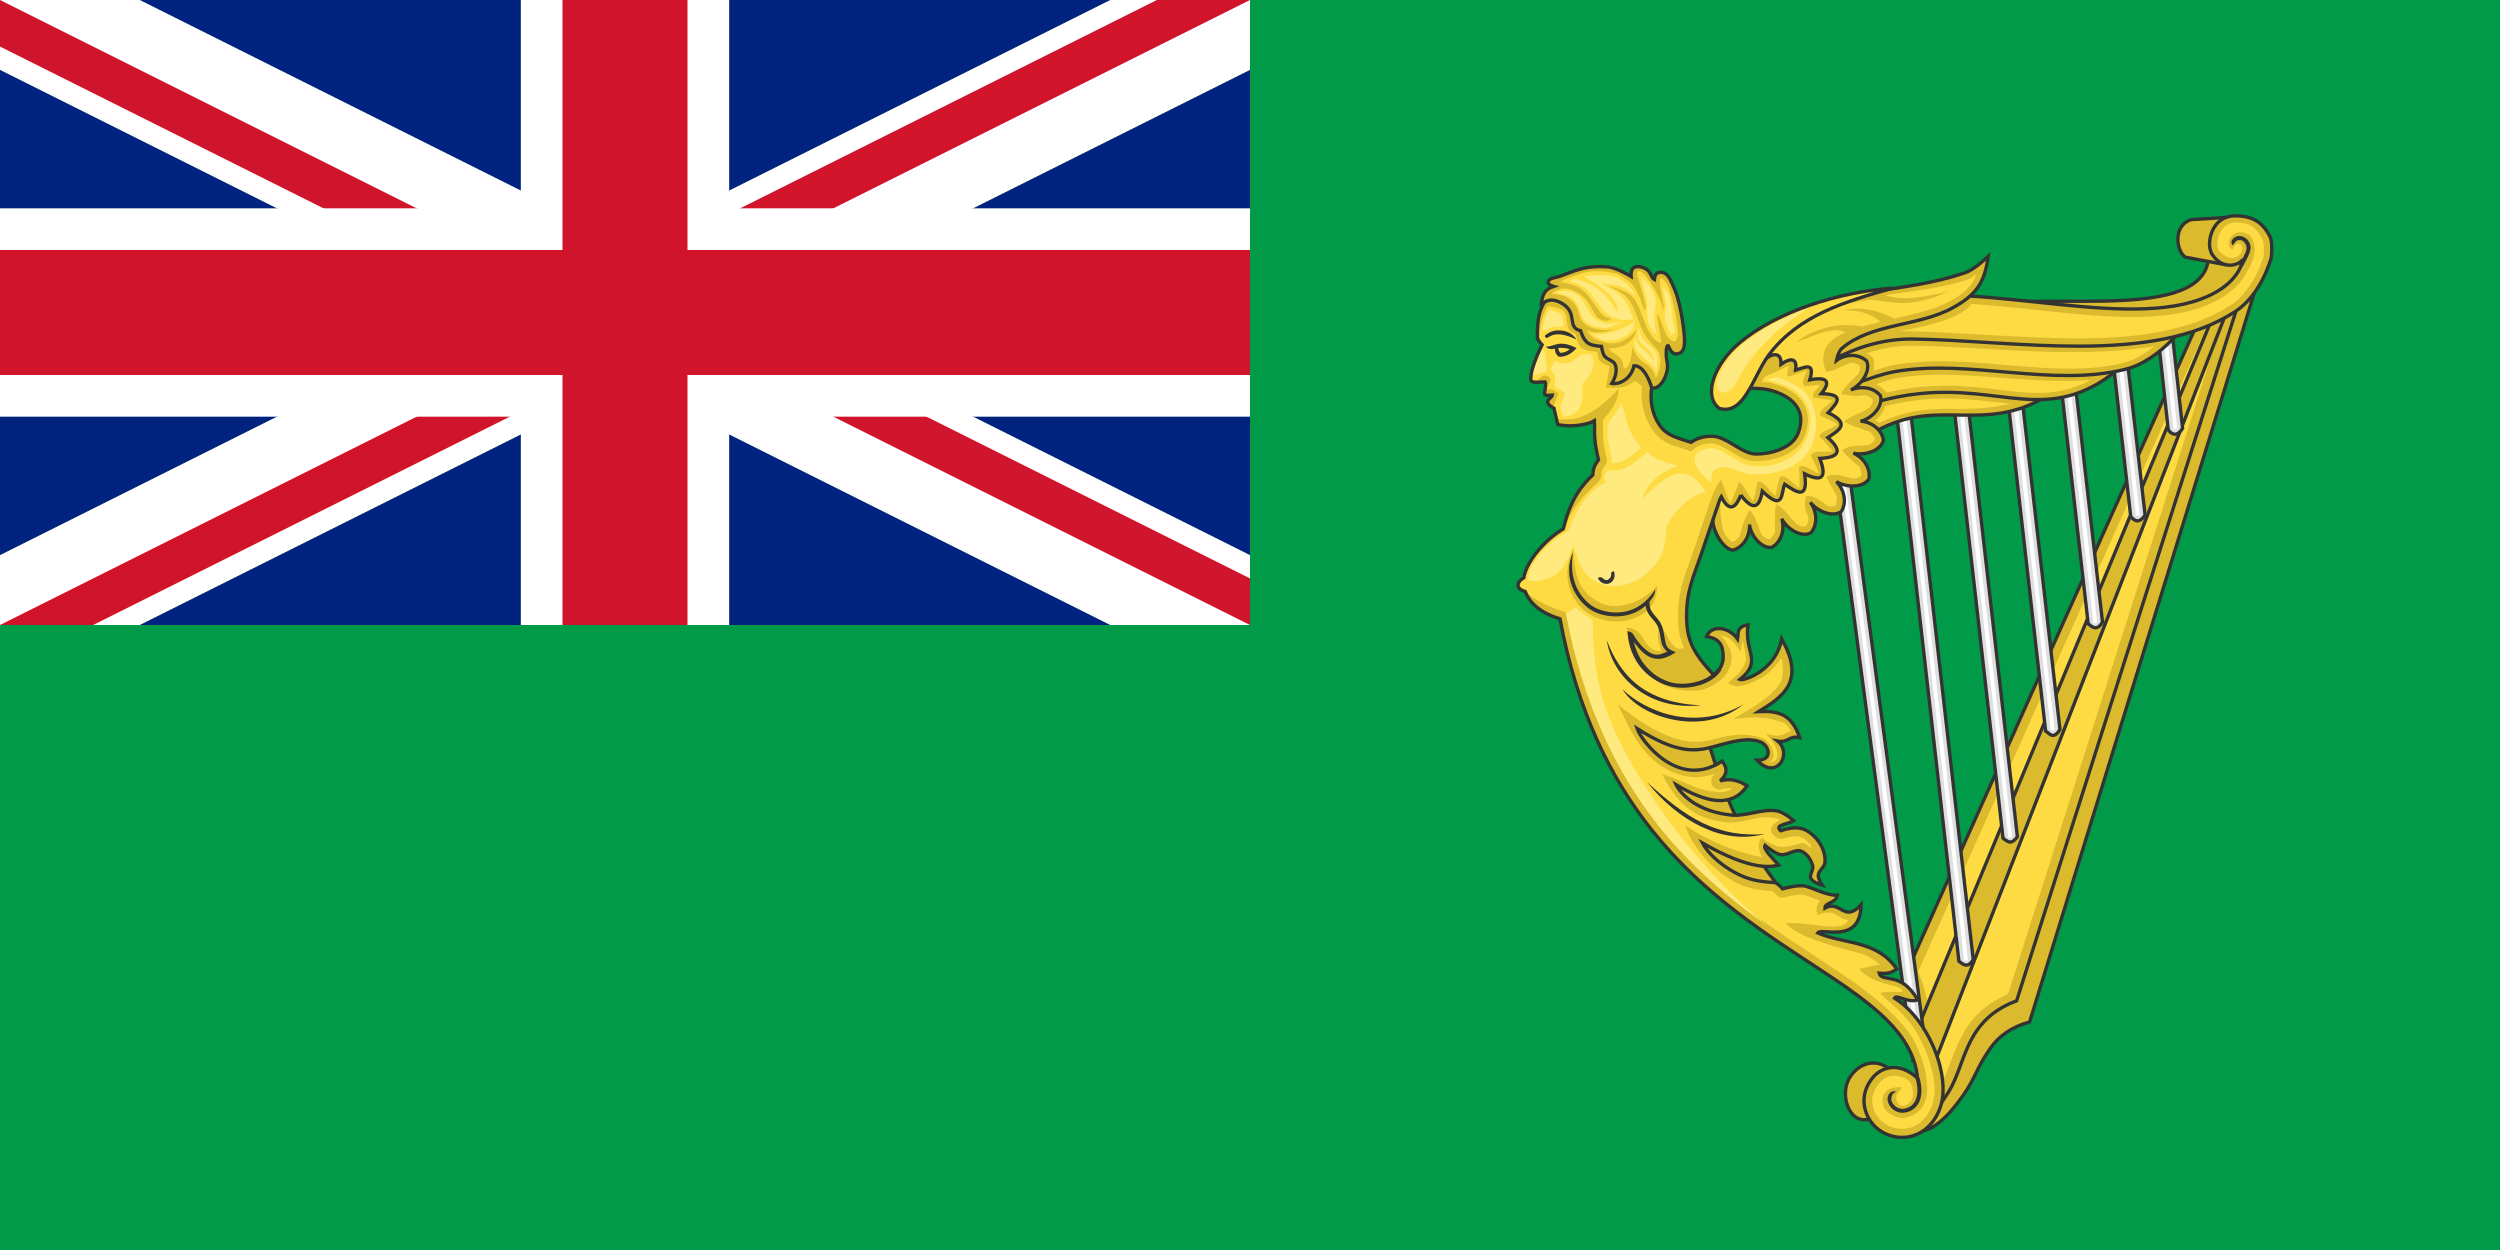 <?xml version="1.0" encoding="UTF-8" standalone="no"?>
<svg
   xmlns:dc="http://purl.org/dc/elements/1.1/"
   xmlns:cc="http://creativecommons.org/ns#"
   xmlns:rdf="http://www.w3.org/1999/02/22-rdf-syntax-ns#"
   xmlns:svg="http://www.w3.org/2000/svg"
   xmlns="http://www.w3.org/2000/svg"
   xmlns:sodipodi="http://sodipodi.sourceforge.net/DTD/sodipodi-0.dtd"
   xmlns:inkscape="http://www.inkscape.org/namespaces/inkscape"
   version="1.0"
   width="600"
   height="300"
   id="svg3532"
   inkscape:version="0.91 r13725"
   sodipodi:docname="Green_Ensign.svg">
  <defs
     id="defs3739">
    <inkscape:perspective
       sodipodi:type="inkscape:persp3d"
       inkscape:vp_x="0 : 0.5 : 1"
       inkscape:vp_y="0 : 1000 : 0"
       inkscape:vp_z="1 : 0.5 : 1"
       inkscape:persp3d-origin="0.5 : 0.33333333 : 1"
       id="perspective26316" />
    <inkscape:perspective
       sodipodi:type="inkscape:persp3d"
       inkscape:vp_x="0 : 0.5 : 1"
       inkscape:vp_y="0 : 1000 : 0"
       inkscape:vp_z="1 : 0.5 : 1"
       inkscape:persp3d-origin="0.5 : 0.33333333 : 1"
       id="perspective12155" />
    <inkscape:perspective
       sodipodi:type="inkscape:persp3d"
       inkscape:vp_x="0 : 0.5 : 1"
       inkscape:vp_y="0 : 1000 : 0"
       inkscape:vp_z="1 : 0.5 : 1"
       inkscape:persp3d-origin="0.5 : 0.33333333 : 1"
       id="perspective12013" />
    <inkscape:perspective
       sodipodi:type="inkscape:persp3d"
       inkscape:vp_x="0 : 0.5 : 1"
       inkscape:vp_y="0 : 1000 : 0"
       inkscape:vp_z="1 : 0.5 : 1"
       inkscape:persp3d-origin="0.5 : 0.33333333 : 1"
       id="perspective16469" />
    <inkscape:perspective
       sodipodi:type="inkscape:persp3d"
       inkscape:vp_x="0 : 0.5 : 1"
       inkscape:vp_y="0 : 1000 : 0"
       inkscape:vp_z="1 : 0.5 : 1"
       inkscape:persp3d-origin="0.5 : 0.33333333 : 1"
       id="perspective13619" />
    <inkscape:perspective
       sodipodi:type="inkscape:persp3d"
       inkscape:vp_x="0 : 0.5 : 1"
       inkscape:vp_y="0 : 1000 : 0"
       inkscape:vp_z="1 : 0.5 : 1"
       inkscape:persp3d-origin="0.5 : 0.33333333 : 1"
       id="perspective36370" />
    <inkscape:perspective
       sodipodi:type="inkscape:persp3d"
       inkscape:vp_x="0 : 0.5 : 1"
       inkscape:vp_y="0 : 1000 : 0"
       inkscape:vp_z="1 : 0.5 : 1"
       inkscape:persp3d-origin="0.5 : 0.33333333 : 1"
       id="perspective36021" />
    <inkscape:perspective
       sodipodi:type="inkscape:persp3d"
       inkscape:vp_x="0 : 0.5 : 1"
       inkscape:vp_y="0 : 1000 : 0"
       inkscape:vp_z="1 : 0.5 : 1"
       inkscape:persp3d-origin="0.5 : 0.33333333 : 1"
       id="perspective27569" />
    <inkscape:perspective
       sodipodi:type="inkscape:persp3d"
       inkscape:vp_x="0 : 0.5 : 1"
       inkscape:vp_y="0 : 1000 : 0"
       inkscape:vp_z="1 : 0.5 : 1"
       inkscape:persp3d-origin="0.5 : 0.33333333 : 1"
       id="perspective14334" />
    <inkscape:perspective
       sodipodi:type="inkscape:persp3d"
       inkscape:vp_x="0 : 0.5 : 1"
       inkscape:vp_y="0 : 1000 : 0"
       inkscape:vp_z="1 : 0.5 : 1"
       inkscape:persp3d-origin="0.5 : 0.33333333 : 1"
       id="perspective13995-6" />
    <inkscape:perspective
       sodipodi:type="inkscape:persp3d"
       inkscape:vp_x="0 : 0.5 : 1"
       inkscape:vp_y="0 : 1000 : 0"
       inkscape:vp_z="1 : 0.5 : 1"
       inkscape:persp3d-origin="0.5 : 0.33333333 : 1"
       id="perspective13995-5" />
    <inkscape:perspective
       sodipodi:type="inkscape:persp3d"
       inkscape:vp_x="0 : 0.5 : 1"
       inkscape:vp_y="0 : 1000 : 0"
       inkscape:vp_z="1 : 0.5 : 1"
       inkscape:persp3d-origin="0.5 : 0.33333333 : 1"
       id="perspective13995-2" />
    <inkscape:perspective
       sodipodi:type="inkscape:persp3d"
       inkscape:vp_x="0 : 0.5 : 1"
       inkscape:vp_y="0 : 1000 : 0"
       inkscape:vp_z="1 : 0.5 : 1"
       inkscape:persp3d-origin="0.5 : 0.33333333 : 1"
       id="perspective13995-1" />
    <inkscape:perspective
       sodipodi:type="inkscape:persp3d"
       inkscape:vp_x="0 : 0.5 : 1"
       inkscape:vp_y="0 : 1000 : 0"
       inkscape:vp_z="1 : 0.5 : 1"
       inkscape:persp3d-origin="0.5 : 0.33333333 : 1"
       id="perspective13995" />
    <inkscape:perspective
       sodipodi:type="inkscape:persp3d"
       inkscape:vp_x="0 : 0.5 : 1"
       inkscape:vp_y="0 : 1000 : 0"
       inkscape:vp_z="1 : 0.5 : 1"
       inkscape:persp3d-origin="0.5 : 0.33333333 : 1"
       id="perspective13973" />
    <inkscape:perspective
       sodipodi:type="inkscape:persp3d"
       inkscape:vp_x="0 : 0.5 : 1"
       inkscape:vp_y="0 : 1000 : 0"
       inkscape:vp_z="1 : 0.5 : 1"
       inkscape:persp3d-origin="0.5 : 0.33333333 : 1"
       id="perspective13951" />
    <inkscape:perspective
       sodipodi:type="inkscape:persp3d"
       inkscape:vp_x="0 : 0.5 : 1"
       inkscape:vp_y="0 : 1000 : 0"
       inkscape:vp_z="1 : 0.5 : 1"
       inkscape:persp3d-origin="0.5 : 0.33333333 : 1"
       id="perspective13893" />
    <inkscape:perspective
       sodipodi:type="inkscape:persp3d"
       inkscape:vp_x="0 : 0.5 : 1"
       inkscape:vp_y="0 : 1000 : 0"
       inkscape:vp_z="1 : 0.5 : 1"
       inkscape:persp3d-origin="0.5 : 0.33333333 : 1"
       id="perspective13835" />
    <inkscape:perspective
       sodipodi:type="inkscape:persp3d"
       inkscape:vp_x="0 : 0.5 : 1"
       inkscape:vp_y="0 : 1000 : 0"
       inkscape:vp_z="1 : 0.5 : 1"
       inkscape:persp3d-origin="0.5 : 0.33333333 : 1"
       id="perspective13777" />
    <inkscape:perspective
       sodipodi:type="inkscape:persp3d"
       inkscape:vp_x="0 : 0.5 : 1"
       inkscape:vp_y="0 : 1000 : 0"
       inkscape:vp_z="1 : 0.5 : 1"
       inkscape:persp3d-origin="0.5 : 0.33333333 : 1"
       id="perspective13686-0" />
    <inkscape:perspective
       sodipodi:type="inkscape:persp3d"
       inkscape:vp_x="0 : 0.5 : 1"
       inkscape:vp_y="0 : 1000 : 0"
       inkscape:vp_z="1 : 0.5 : 1"
       inkscape:persp3d-origin="0.5 : 0.33333333 : 1"
       id="perspective13686" />
    <inkscape:perspective
       sodipodi:type="inkscape:persp3d"
       inkscape:vp_x="0 : 0.5 : 1"
       inkscape:vp_y="0 : 1000 : 0"
       inkscape:vp_z="1 : 0.5 : 1"
       inkscape:persp3d-origin="0.5 : 0.33333333 : 1"
       id="perspective10261" />
    <inkscape:perspective
       sodipodi:type="inkscape:persp3d"
       inkscape:vp_x="0 : 0.5 : 1"
       inkscape:vp_y="0 : 1000 : 0"
       inkscape:vp_z="1 : 0.5 : 1"
       inkscape:persp3d-origin="0.5 : 0.33333333 : 1"
       id="perspective9944" />
    <inkscape:perspective
       sodipodi:type="inkscape:persp3d"
       inkscape:vp_x="0 : 0.5 : 1"
       inkscape:vp_y="0 : 1000 : 0"
       inkscape:vp_z="1 : 0.5 : 1"
       inkscape:persp3d-origin="0.5 : 0.33333333 : 1"
       id="perspective9417" />
    <inkscape:perspective
       sodipodi:type="inkscape:persp3d"
       inkscape:vp_x="0 : 0.5 : 1"
       inkscape:vp_y="0 : 1000 : 0"
       inkscape:vp_z="1 : 0.5 : 1"
       inkscape:persp3d-origin="0.5 : 0.33333333 : 1"
       id="perspective7939" />
    <inkscape:perspective
       sodipodi:type="inkscape:persp3d"
       inkscape:vp_x="0 : 0.5 : 1"
       inkscape:vp_y="0 : 1000 : 0"
       inkscape:vp_z="1 : 0.5 : 1"
       inkscape:persp3d-origin="0.5 : 0.33333333 : 1"
       id="perspective7827" />
    <inkscape:perspective
       sodipodi:type="inkscape:persp3d"
       inkscape:vp_x="0 : 0.5 : 1"
       inkscape:vp_y="0 : 1000 : 0"
       inkscape:vp_z="1 : 0.5 : 1"
       inkscape:persp3d-origin="0.5 : 0.33333333 : 1"
       id="perspective7786" />
    <inkscape:perspective
       sodipodi:type="inkscape:persp3d"
       inkscape:vp_x="0 : 0.5 : 1"
       inkscape:vp_y="0 : 1000 : 0"
       inkscape:vp_z="1 : 0.5 : 1"
       inkscape:persp3d-origin="0.5 : 0.33333333 : 1"
       id="perspective7755" />
    <inkscape:perspective
       sodipodi:type="inkscape:persp3d"
       inkscape:vp_x="0 : 0.5 : 1"
       inkscape:vp_y="0 : 1000 : 0"
       inkscape:vp_z="1 : 0.5 : 1"
       inkscape:persp3d-origin="0.5 : 0.33333333 : 1"
       id="perspective7726" />
    <inkscape:perspective
       sodipodi:type="inkscape:persp3d"
       inkscape:vp_x="0 : 0.5 : 1"
       inkscape:vp_y="0 : 1000 : 0"
       inkscape:vp_z="1 : 0.5 : 1"
       inkscape:persp3d-origin="0.5 : 0.33333333 : 1"
       id="perspective7702" />
    <inkscape:perspective
       sodipodi:type="inkscape:persp3d"
       inkscape:vp_x="0 : 0.5 : 1"
       inkscape:vp_y="0 : 1000 : 0"
       inkscape:vp_z="1 : 0.5 : 1"
       inkscape:persp3d-origin="0.5 : 0.33333333 : 1"
       id="perspective7669" />
    <inkscape:perspective
       sodipodi:type="inkscape:persp3d"
       inkscape:vp_x="0 : 0.5 : 1"
       inkscape:vp_y="0 : 1000 : 0"
       inkscape:vp_z="1 : 0.5 : 1"
       inkscape:persp3d-origin="0.5 : 0.33333333 : 1"
       id="perspective7645" />
    <inkscape:perspective
       sodipodi:type="inkscape:persp3d"
       inkscape:vp_x="0 : 0.5 : 1"
       inkscape:vp_y="0 : 1000 : 0"
       inkscape:vp_z="1 : 0.5 : 1"
       inkscape:persp3d-origin="0.5 : 0.33333333 : 1"
       id="perspective7611" />
    <inkscape:perspective
       sodipodi:type="inkscape:persp3d"
       inkscape:vp_x="0 : 0.5 : 1"
       inkscape:vp_y="0 : 1000 : 0"
       inkscape:vp_z="1 : 0.5 : 1"
       inkscape:persp3d-origin="0.5 : 0.33333333 : 1"
       id="perspective7589" />
    <inkscape:perspective
       sodipodi:type="inkscape:persp3d"
       inkscape:vp_x="0 : 0.5 : 1"
       inkscape:vp_y="0 : 1000 : 0"
       inkscape:vp_z="1 : 0.5 : 1"
       inkscape:persp3d-origin="0.5 : 0.33333333 : 1"
       id="perspective7550" />
    <inkscape:perspective
       sodipodi:type="inkscape:persp3d"
       inkscape:vp_x="0 : 0.5 : 1"
       inkscape:vp_y="0 : 1000 : 0"
       inkscape:vp_z="1 : 0.5 : 1"
       inkscape:persp3d-origin="0.5 : 0.33333333 : 1"
       id="perspective6739" />
    <inkscape:perspective
       sodipodi:type="inkscape:persp3d"
       inkscape:vp_x="0 : 0.5 : 1"
       inkscape:vp_y="0 : 1000 : 0"
       inkscape:vp_z="1 : 0.5 : 1"
       inkscape:persp3d-origin="0.5 : 0.33333333 : 1"
       id="perspective6698" />
    <inkscape:perspective
       sodipodi:type="inkscape:persp3d"
       inkscape:vp_x="0 : 0.5 : 1"
       inkscape:vp_y="0 : 1000 : 0"
       inkscape:vp_z="1 : 0.5 : 1"
       inkscape:persp3d-origin="0.5 : 0.33333333 : 1"
       id="perspective6645" />
    <inkscape:perspective
       sodipodi:type="inkscape:persp3d"
       inkscape:vp_x="0 : 0.5 : 1"
       inkscape:vp_y="0 : 1000 : 0"
       inkscape:vp_z="1 : 0.5 : 1"
       inkscape:persp3d-origin="0.5 : 0.33333333 : 1"
       id="perspective6584" />
    <inkscape:perspective
       sodipodi:type="inkscape:persp3d"
       inkscape:vp_x="0 : 0.5 : 1"
       inkscape:vp_y="0 : 1000 : 0"
       inkscape:vp_z="1 : 0.5 : 1"
       inkscape:persp3d-origin="0.5 : 0.33333333 : 1"
       id="perspective6561" />
    <inkscape:perspective
       sodipodi:type="inkscape:persp3d"
       inkscape:vp_x="0 : 0.5 : 1"
       inkscape:vp_y="0 : 1000 : 0"
       inkscape:vp_z="1 : 0.5 : 1"
       inkscape:persp3d-origin="0.5 : 0.33333333 : 1"
       id="perspective7386" />
    <inkscape:perspective
       sodipodi:type="inkscape:persp3d"
       inkscape:vp_x="0 : 0.5 : 1"
       inkscape:vp_y="0 : 1000 : 0"
       inkscape:vp_z="1 : 0.5 : 1"
       inkscape:persp3d-origin="0.5 : 0.33333333 : 1"
       id="perspective7360" />
    <inkscape:perspective
       sodipodi:type="inkscape:persp3d"
       inkscape:vp_x="0 : 0.5 : 1"
       inkscape:vp_y="0 : 1000 : 0"
       inkscape:vp_z="1 : 0.5 : 1"
       inkscape:persp3d-origin="0.5 : 0.33333333 : 1"
       id="perspective6553" />
    <inkscape:perspective
       sodipodi:type="inkscape:persp3d"
       inkscape:vp_x="0 : 0.5 : 1"
       inkscape:vp_y="0 : 1000 : 0"
       inkscape:vp_z="1 : 0.5 : 1"
       inkscape:persp3d-origin="0.5 : 0.33333333 : 1"
       id="perspective17224" />
    <inkscape:perspective
       sodipodi:type="inkscape:persp3d"
       inkscape:vp_x="0 : 0.5 : 1"
       inkscape:vp_y="0 : 1000 : 0"
       inkscape:vp_z="1 : 0.5 : 1"
       inkscape:persp3d-origin="0.5 : 0.33333333 : 1"
       id="perspective16430" />
    <inkscape:perspective
       sodipodi:type="inkscape:persp3d"
       inkscape:vp_x="0 : 0.5 : 1"
       inkscape:vp_y="0 : 1000 : 0"
       inkscape:vp_z="1 : 0.5 : 1"
       inkscape:persp3d-origin="0.5 : 0.33333333 : 1"
       id="perspective6649" />
    <inkscape:perspective
       sodipodi:type="inkscape:persp3d"
       inkscape:vp_x="0 : 0.5 : 1"
       inkscape:vp_y="0 : 1000 : 0"
       inkscape:vp_z="1 : 0.5 : 1"
       inkscape:persp3d-origin="0.5 : 0.33333333 : 1"
       id="perspective6626" />
    <inkscape:perspective
       sodipodi:type="inkscape:persp3d"
       inkscape:vp_x="0 : 0.5 : 1"
       inkscape:vp_y="0 : 1000 : 0"
       inkscape:vp_z="1 : 0.5 : 1"
       inkscape:persp3d-origin="0.5 : 0.33333333 : 1"
       id="perspective6603" />
    <inkscape:perspective
       sodipodi:type="inkscape:persp3d"
       inkscape:vp_x="0 : 0.5 : 1"
       inkscape:vp_y="0 : 1000 : 0"
       inkscape:vp_z="1 : 0.5 : 1"
       inkscape:persp3d-origin="0.5 : 0.33333333 : 1"
       id="perspective6577" />
    <inkscape:perspective
       sodipodi:type="inkscape:persp3d"
       inkscape:vp_x="0 : 0.5 : 1"
       inkscape:vp_y="0 : 1000 : 0"
       inkscape:vp_z="1 : 0.5 : 1"
       inkscape:persp3d-origin="0.5 : 0.33333333 : 1"
       id="perspective6555" />
    <inkscape:perspective
       sodipodi:type="inkscape:persp3d"
       inkscape:vp_x="0 : 0.5 : 1"
       inkscape:vp_y="0 : 1000 : 0"
       inkscape:vp_z="1 : 0.5 : 1"
       inkscape:persp3d-origin="0.5 : 0.33333333 : 1"
       id="perspective7749" />
    <inkscape:perspective
       sodipodi:type="inkscape:persp3d"
       inkscape:vp_x="0 : 0.5 : 1"
       inkscape:vp_y="0 : 1000 : 0"
       inkscape:vp_z="1 : 0.5 : 1"
       inkscape:persp3d-origin="0.5 : 0.33333333 : 1"
       id="perspective7635" />
    <inkscape:perspective
       sodipodi:type="inkscape:persp3d"
       inkscape:vp_x="0 : 0.5 : 1"
       inkscape:vp_y="0 : 1000 : 0"
       inkscape:vp_z="1 : 0.5 : 1"
       inkscape:persp3d-origin="0.5 : 0.33333333 : 1"
       id="perspective7561" />
    <inkscape:perspective
       sodipodi:type="inkscape:persp3d"
       inkscape:vp_x="0 : 0.5 : 1"
       inkscape:vp_y="0 : 1000 : 0"
       inkscape:vp_z="1 : 0.5 : 1"
       inkscape:persp3d-origin="0.5 : 0.33333333 : 1"
       id="perspective7507-9" />
    <inkscape:perspective
       sodipodi:type="inkscape:persp3d"
       inkscape:vp_x="0 : 0.5 : 1"
       inkscape:vp_y="0 : 1000 : 0"
       inkscape:vp_z="1 : 0.5 : 1"
       inkscape:persp3d-origin="0.5 : 0.33333333 : 1"
       id="perspective7507" />
    <inkscape:perspective
       sodipodi:type="inkscape:persp3d"
       inkscape:vp_x="0 : 0.5 : 1"
       inkscape:vp_y="0 : 1000 : 0"
       inkscape:vp_z="1 : 0.5 : 1"
       inkscape:persp3d-origin="0.5 : 0.33333333 : 1"
       id="perspective6614" />
    <inkscape:perspective
       sodipodi:type="inkscape:persp3d"
       inkscape:vp_x="0 : 0.5 : 1"
       inkscape:vp_y="0 : 1000 : 0"
       inkscape:vp_z="1 : 0.5 : 1"
       inkscape:persp3d-origin="0.5 : 0.33333333 : 1"
       id="perspective38145" />
    <inkscape:perspective
       sodipodi:type="inkscape:persp3d"
       inkscape:vp_x="0 : 0.5 : 1"
       inkscape:vp_y="0 : 1000 : 0"
       inkscape:vp_z="1 : 0.5 : 1"
       inkscape:persp3d-origin="0.5 : 0.33333333 : 1"
       id="perspective26819" />
    <inkscape:perspective
       sodipodi:type="inkscape:persp3d"
       inkscape:vp_x="0 : 0.5 : 1"
       inkscape:vp_y="0 : 1000 : 0"
       inkscape:vp_z="1 : 0.5 : 1"
       inkscape:persp3d-origin="0.5 : 0.33333333 : 1"
       id="perspective31081" />
    <inkscape:perspective
       sodipodi:type="inkscape:persp3d"
       inkscape:vp_x="0 : 0.5 : 1"
       inkscape:vp_y="0 : 1000 : 0"
       inkscape:vp_z="1 : 0.5 : 1"
       inkscape:persp3d-origin="0.5 : 0.33333333 : 1"
       id="perspective17863" />
    <inkscape:perspective
       id="perspective3315"
       inkscape:persp3d-origin="775 : 500 : 1"
       inkscape:vp_z="1550 : 750 : 1"
       inkscape:vp_y="0 : 1000 : 0"
       inkscape:vp_x="0 : 750 : 1"
       sodipodi:type="inkscape:persp3d" />
    <linearGradient
       id="linearGradient4305">
      <stop
         id="stop4307"
         offset="0"
         style="stop-color:#1353b4;stop-opacity:1;" />
      <stop
         style="stop-color:#1764d9;stop-opacity:1;"
         offset="0.604"
         id="stop4313" />
      <stop
         id="stop4309"
         offset="1"
         style="stop-color:#165fcd;stop-opacity:1;" />
    </linearGradient>
  </defs>
  <sodipodi:namedview
     pagecolor="#ffffff"
     bordercolor="#666666"
     borderopacity="1"
     objecttolerance="10"
     gridtolerance="10"
     guidetolerance="10"
     inkscape:pageopacity="0"
     inkscape:pageshadow="2"
     inkscape:window-width="1366"
     inkscape:window-height="659"
     id="namedview3737"
     showgrid="false"
     inkscape:zoom="1.5233333"
     inkscape:cx="300"
     inkscape:cy="150"
     inkscape:window-x="0"
     inkscape:window-y="0"
     inkscape:window-maximized="1"
     inkscape:current-layer="svg3532" />
  <rect
     width="600"
     height="300"
     fill="#007600"
     id="rect3534"
     style="fill:#009a49;fill-opacity:1" />
  <clipPath
     id="canton">
    <rect
       width="300"
       height="150"
       id="rect3537" />
  </clipPath>
  <clipPath
     id="patrick">
    <path
       d="M 150,75 h 150 v 75 z v 75 h -150 z h -150 v -75 z v -75 h 150 z"
       id="path3540" />
  </clipPath>
  <g
     clip-path="url(#canton)"
     id="g3542">
    <rect
       width="300"
       height="150"
       fill="#00247d"
       id="rect3544" />
    <path
       d="M 0,0 l 300,150 M 300,0 l -300,150"
       stroke="#fff"
       stroke-width="30"
       id="path3546" />
    <path
       d="M 0,0 l 300,150 M 300,0 l -300,150"
       stroke="#cf142b"
       stroke-width="20"
       clip-path="url(#patrick)"
       id="path3548" />
    <path
       d="M 150,0 v 150 M 0,75 h 300"
       stroke="#fff"
       stroke-width="50"
       id="path3550" />
    <path
       d="M 150,0 v 150 M 0,75 h 300"
       stroke="#cf142b"
       stroke-width="30"
       id="path3552" />
  </g>
  <g
     id="g6659"
     transform="translate(440.772,3.738)">
    <g
       transform="translate(0,10.802)"
       id="g6663" />
  </g>
  <g
     style="stroke-width:0.888;stroke-miterlimit:4;stroke-dasharray:none"
     id="g11618-9-0-2"
     transform="matrix(1.127,0,0,1.127,627.565,237.189)" />
  <g
     transform="matrix(0.539,0,0,0.539,332.495,-177.289)"
     style="display:inline"
     id="g12974">
    <g
       transform="matrix(3.51,0.351,-0.351,3.51,-867.546,-304.386)"
       id="g5362-2"
       style="display:inline;stroke-width:0.425;stroke-miterlimit:4;stroke-dasharray:none">
      <path
         style="fill:#dbba2e;fill-opacity:1;stroke:#333333;stroke-width:0.425;stroke-linecap:butt;stroke-linejoin:miter;stroke-miterlimit:4;stroke-dasharray:none;stroke-opacity:1"
         d="m 344.491,405.718 c 8.489,-3.177 31.123,-0.425 28.519,-10.553 l 6.105,0 c -1.397,12.819 -22.039,11.854 -34.624,10.553 z"
         id="path5214-7"
         inkscape:connector-curvature="0"
         transform="translate(-4,-220.396)"
         sodipodi:nodetypes="cccc" />
      <path
         style="fill:#dbba2e;fill-opacity:1;stroke:#333333;stroke-width:0.425;stroke-linecap:butt;stroke-linejoin:miter;stroke-miterlimit:4;stroke-dasharray:none;stroke-opacity:1"
         d="m 375.364,397.259 -5.058,-0.436 c -1.218,-0.565 -2.043,-3.831 0.262,-4.797 l 5.93,-0.959 z"
         id="path5212-5"
         inkscape:connector-curvature="0"
         transform="translate(-4,-220.396)"
         sodipodi:nodetypes="ccccc" />
      <g
         id="g5200-4"
         style="stroke-width:0.425;stroke-miterlimit:4;stroke-dasharray:none">
        <g
           id="g4862-6"
           style="stroke-width:0.425;stroke-miterlimit:4;stroke-dasharray:none">
          <path
             sodipodi:nodetypes="csscccc"
             inkscape:connector-curvature="0"
             id="path4674-8"
             d="m 343.953,289.585 c 1.56,-0.409 3.143,-1.854 4.977,-5.14 1.33,-2.384 1.251,-3.401 2.765,-6.155 0.879,-1.598 2.352,-2.981 4.633,-3.847 l 19.847,-98.275 -3.748,3.532 z"
             style="fill:#dbba2e;fill-opacity:1;stroke:#333333;stroke-width:0.425;stroke-linecap:butt;stroke-linejoin:miter;stroke-miterlimit:4;stroke-dasharray:none;stroke-opacity:1" />
          <path
             style="fill:#dbba2e;fill-opacity:1;stroke:#333333;stroke-width:0.425;stroke-linecap:butt;stroke-linejoin:miter;stroke-miterlimit:4;stroke-dasharray:none;stroke-opacity:1"
             d="m 369.354,182.442 -29.055,87.166 c 1.393,1.879 2.111,4.837 2.517,8.296 l 2.787,9.074 1.327,-2.533 c 1.267,-2.418 1.355,-5.487 2.87,-8.241 0.879,-1.598 2.248,-3.085 4.633,-4.264 l 19.808,-93.733 z"
             id="path4672-9"
             inkscape:connector-curvature="0"
             sodipodi:nodetypes="ccccssccc" />
          <path
             style="fill:#ffdb43;fill-opacity:1;stroke:none;stroke-width:0.425;stroke-miterlimit:4;stroke-dasharray:none"
             d="m 372.219,181.656 -1.781,1.531 -28.75,86.375 c 1.342,2.169 2.029,4.948 2.406,8.156 10e-4,0.011 -10e-4,0.02 0,0.031 l 1.812,5.844 c 0.978,-2.05 1.144,-5.023 2.781,-8 0.893,-1.623 2.401,-3.168 4.594,-4.406 l 18.938,-89.531 z"
             id="path4846-8"
             inkscape:connector-curvature="0" />
          <path
             style="fill:#dbba2e;fill-opacity:1;stroke:#333333;stroke-width:0.425;stroke-linecap:butt;stroke-linejoin:miter;stroke-miterlimit:4;stroke-dasharray:none;stroke-opacity:1"
             d="m 344.503,282.202 28.751,-103.389 -2.033,2.323 -29.332,97 z"
             id="path4676-4"
             inkscape:connector-curvature="0"
             sodipodi:nodetypes="ccccc" />
        </g>
        <g
           id="g4839-5"
           style="stroke-width:0.425;stroke-miterlimit:4;stroke-dasharray:none">
          <path
             sodipodi:nodetypes="ccccccccccccccccccccccccccccccccccc"
             inkscape:connector-curvature="0"
             style="color:#000000;font-style:normal;font-variant:normal;font-weight:normal;font-stretch:normal;font-size:medium;line-height:normal;font-family:Sans;-inkscape-font-specification:Sans;text-indent:0;text-align:start;text-decoration:none;text-decoration-line:none;letter-spacing:normal;word-spacing:normal;text-transform:none;direction:ltr;block-progression:tb;writing-mode:lr-tb;baseline-shift:baseline;text-anchor:start;display:inline;overflow:visible;visibility:visible;fill:#dfdfdf;fill-opacity:1;stroke:#333333;stroke-width:0.425;stroke-miterlimit:4;stroke-dasharray:none;stroke-opacity:1;marker:none;enable-background:accumulate"
             d="m 369.094,404.156 -1.781,0.375 2.995,14.195 c 0.991,1.059 1.576,0.049 1.781,-0.375 z m -5.625,2.562 -1.75,0.375 4.969,23 c 0.825,0.802 1.359,0.437 1.781,-0.375 z m -6.406,2.875 -1.75,0.375 7.375,34.125 c 0.594,0.386 1.188,0.817 1.781,-0.375 z m -6.25,3.625 -1.75,0.375 9.625,44.5 c 0.499,0.236 1.08,1.081 1.781,-0.375 z m -6.375,3 -1.75,0.375 12,55.5 c 0.546,0.259 1.043,0.902 1.781,-0.375 z m -6.688,3.562 -1.75,0.375 14.688,67.938 c 0.594,0.362 1.188,0.833 1.781,-0.375 z m -8.439,2.14 -1.75,0.375 18.595,78.86 1.781,-0.375 z"
             transform="translate(-4,-220.396)"
             id="path4686-0" />
          <path
             sodipodi:nodetypes="ccccccccccccccccccccccccccccccccccc"
             inkscape:connector-curvature="0"
             style="color:#000000;font-style:normal;font-variant:normal;font-weight:normal;font-stretch:normal;font-size:medium;line-height:normal;font-family:Sans;-inkscape-font-specification:Sans;text-indent:0;text-align:start;text-decoration:none;text-decoration-line:none;letter-spacing:normal;word-spacing:normal;text-transform:none;direction:ltr;block-progression:tb;writing-mode:lr-tb;baseline-shift:baseline;text-anchor:start;display:inline;overflow:visible;visibility:visible;fill:#ffffff;fill-opacity:1;stroke:none;stroke-width:0.425;stroke-miterlimit:4;stroke-dasharray:none;marker:none;enable-background:accumulate"
             d="m 368.438,404.281 -0.469,0.094 2.995,14.226 0.469,-0.125 z m -5.594,2.562 -0.5,0.125 5,23 0.469,-0.125 z m -6.406,2.906 -0.5,0.094 7.406,34.125 0.469,-0.125 z m -6.25,3.594 -0.5,0.125 9.656,44.5 0.469,-0.125 z m -6.375,3 -0.5,0.125 12.031,55.5 0.469,-0.125 z m -6.688,3.562 -0.5,0.094 14.719,67.969 0.469,-0.125 z m -8.439,2.172 -0.5,0.094 18.626,78.86 0.469,-0.125 z"
             transform="translate(-4,-220.396)"
             id="path4686-2-2" />
        </g>
      </g>
      <path
         style="fill:#dbba2e;fill-opacity:1;stroke:#333333;stroke-width:0.425;stroke-linecap:butt;stroke-linejoin:miter;stroke-miterlimit:4;stroke-dasharray:none;stroke-opacity:1"
         d="m 327.682,203.677 c 7.519,-6.628 13.122,-2.99 20.238,-6.396 4.177,-1.999 9.887,-7.904 9.887,-7.904 l -12.054,3.354 -24.827,3.232 z"
         id="path5210-1"
         inkscape:connector-curvature="0"
         sodipodi:nodetypes="cscccc" />
      <path
         sodipodi:nodetypes="cssccccc"
         inkscape:connector-curvature="0"
         id="path5196-0"
         d="m 322.707,201.309 c 0,0 4.285,-1.984 7.288,-3.083 11.99,-4.392 18.514,0.621 26.209,-4.345 3.891,-2.511 7.428,-7.849 7.428,-7.849 l -12.194,2.803 -24.948,2.102 -7.288,6.868 z"
         style="fill:#dbba2e;fill-opacity:1;stroke:#333333;stroke-width:0.425;stroke-linecap:butt;stroke-linejoin:miter;stroke-miterlimit:4;stroke-dasharray:none;stroke-opacity:1" />
      <path
         style="display:inline;fill:#dbba2e;fill-opacity:1;stroke:#333333;stroke-width:0.425;stroke-linecap:butt;stroke-linejoin:miter;stroke-miterlimit:4;stroke-dasharray:none;stroke-opacity:1"
         d="m 326.624,264.022 c -8.23,-7.48 -11.175,-13.653 -14.021,-20.364 1.017,-1.006 1.447,-2.099 1.574,-3.128 l -15.175,-1.403 c 1.873,7.821 12.091,22.023 27.623,24.895 z"
         id="path4409-3"
         inkscape:connector-curvature="0"
         sodipodi:nodetypes="ccccc" />
      <path
         style="fill:#dbba2e;fill-opacity:1;stroke:#333333;stroke-width:0.425;stroke-linecap:butt;stroke-linejoin:miter;stroke-miterlimit:4;stroke-dasharray:none;stroke-opacity:1"
         d="m 326.567,418.902 c 0,0 5.61,-3.203 8.69,-4.065 9.187,-2.57 20.056,0.06 29.013,-3.224 4.348,-1.594 7.288,-7.008 7.288,-7.008 l -12.194,2.803 -26.91,0.561 -8.69,7.849 z"
         id="path5168-9"
         inkscape:connector-curvature="0"
         transform="translate(-4,-220.396)"
         sodipodi:nodetypes="cssccccc" />
      <path
         style="fill:#dbba2e;fill-opacity:1;stroke:#333333;stroke-width:0.425;stroke-linecap:butt;stroke-linejoin:miter;stroke-miterlimit:4;stroke-dasharray:none;stroke-opacity:1"
         d="m 373.545,175.989 c 0,0 -0.002,2.315 -2.947,4.421 -9.05,6.469 -29.445,1.257 -41.262,5.158 -10.338,3.413 -9.579,11.052 -9.579,11.052 0,0 5.435,-5.79 13.263,-6.484 12.809,-1.136 30.396,0.394 40.23,-7.516 3.109,-2.5 3.831,-7.221 3.831,-7.221 0,0 0.048,-1.902 -0.442,-2.653 -1.101,-1.686 -2.349,-2.194 -3.929,-2.178 -1.213,0.012 -2.285,0.286 -3.007,1.441 -0.677,1.083 -0.832,2.863 0,3.831 1.405,1.635 3.243,1.084 3.842,0.147 z"
         id="path5005-1"
         inkscape:connector-curvature="0"
         sodipodi:nodetypes="csscsscssssc" />
      <path
         style="fill:#ffdb43;fill-opacity:1;stroke:none;stroke-width:0.425;stroke-miterlimit:4;stroke-dasharray:none"
         d="m 331.309,189.288 c 6.484,-0.575 15.703,-0.614 22.848,-1.35 7.145,-0.736 13.802,-2.34 18.469,-6.094 2.611,-2.1 3.421,-6.182 3.469,-6.438 0,0 -10e-6,-0.03 0,-0.031 2.1e-4,-0.027 0.017,-0.413 -0.031,-0.906 -0.05,-0.511 -0.25,-1.14 -0.281,-1.188 -0.968,-1.482 -1.703,-1.893 -3.063,-1.88 -1.072,0.011 -1.668,0.298 -2.188,1.13 -0.226,0.362 -0.392,0.941 -0.406,1.469 -0.015,0.528 0.097,0.971 0.312,1.188 1.357,1.36 2.835,0.714 2.886,-0.512 0.012,-0.281 -0.266,-0.623 -0.547,-0.644 -0.455,-0.034 -0.676,0.901 -0.676,0.901 0,0 -0.676,-0.43 -0.547,-1.126 0.091,-0.493 0.544,-1.037 1.03,-1.159 0.593,-0.148 1.408,-0.01 1.77,0.483 1.25,1.699 0.155,3.654 -0.291,4.682 -0.43,0.993 -1.294,2.254 -2.906,3.406 -4.915,3.513 -12.425,3.726 -20.156,3.719 -3.466,-0.003 -7.636,-0.062 -10.969,0.04 -1.148,1.86 -4.973,3.317 -8.722,4.31 z"
         id="path5218-2"
         inkscape:connector-curvature="0"
         sodipodi:nodetypes="csscccscccssscsssscccc" />
      <g
         id="g5000-4"
         style="stroke-width:0.425;stroke-miterlimit:4;stroke-dasharray:none">
        <path
           sodipodi:nodetypes="cccccccccccccccccsccsccssscc"
           transform="translate(-4,-220.396)"
           inkscape:connector-curvature="0"
           id="path4940-2"
           d="m 314.214,435.32 c -0.131,1.339 1.473,3.923 2.901,3.989 1.485,-0.563 2.003,-2.278 1.789,-3.444 0.239,1.252 1.686,2.902 3.084,2.604 1.295,-0.92 1.362,-2.71 0.889,-3.732 0.696,1.143 2.626,2.186 3.834,1.421 0.894,-1.313 0.334,-3.015 -0.449,-3.844 0.875,0.979 2.945,1.708 4.018,0.764 0.678,-1.436 -0.141,-3.03 -1.01,-3.688 1.231,0.623 3.423,0.525 4.065,-0.752 0.092,-1.586 -1.264,-2.757 -2.297,-3.035 1.381,0.204 3.428,-0.587 3.629,-2.002 -0.418,-1.532 -2.076,-2.211 -3.126,-2.083 1.332,-0.439 2.717,-2.142 2.19,-3.47 -1.123,-1.123 -2.9,-0.89 -3.796,-0.338 1.199,-0.723 2.329,-2.603 1.621,-3.844 -1.27,-0.953 -2.996,-0.472 -3.787,0.315 0,0 0.089,-1.127 0.537,-1.601 3.367,-3.555 9.469,-3.701 13.468,-6.527 2.72,-1.876 3.643,-3.528 3.73,-6.837 0,0 -1.548,1.793 -2.59,2.279 -7.933,3.7 -16.54,3.333 -22.792,8.909 -1.903,1.738 -4.455,6.319 -4.455,6.319 0,0 6.655,0.111 8.909,2.176 1.425,1.305 2.263,3.599 1.865,5.491 -0.474,2.248 -2.617,4.03 -4.662,5.076 -2.353,1.204 -7.873,0.932 -7.873,0.932 z"
           style="fill:#dbba2e;fill-opacity:1;stroke:#333333;stroke-width:0.425;stroke-linecap:butt;stroke-linejoin:miter;stroke-miterlimit:4;stroke-dasharray:none;stroke-opacity:1" />
        <path
           sodipodi:nodetypes="cccccsccsssccccccccccccccccccccccccccccccccccsccccccccc"
           inkscape:connector-curvature="0"
           id="path4997-4"
           d="m 343.281,402.344 c -3.063,1.429 -7.223,2.245 -10.223,3.009 2.419,0.613 5.559,-0.428 7.876,-1.265 -4.692,2.796 -6.823,1.962 -9.809,2.037 -3.873,1.054 -7.416,2.337 -10.375,4.969 -0.808,0.738 -1.95,2.29 -2.812,3.625 -0.434,0.671 -0.485,0.771 -0.75,1.219 0.688,0.038 1.019,0.009 2.219,0.188 2.01,0.299 4.331,0.765 5.781,2.094 1.682,1.54 2.639,4.052 2.156,6.344 -0.568,2.694 -2.963,4.596 -5.156,5.719 -1.459,0.746 -3.464,0.945 -5.188,1.031 -1.172,0.059 -1.584,0.014 -2.125,0 0.003,2.083 0.165,4.263 0.969,5.969 0.423,0.617 0.906,0.91 1.156,1 0.349,-0.201 0.643,-0.464 0.812,-0.844 0.145,-1.234 0.45,-2.519 0.938,-3.375 0.927,0.745 1.24,2.139 1.906,3.031 0.359,0.334 0.683,0.367 0.969,0.375 0.271,-0.279 0.496,-0.575 0.562,-0.969 -0.102,-1.195 -0.318,-2.629 -0.219,-3.515 1.205,0.429 1.995,1.685 3,2.328 0.466,0.196 0.792,0.161 1.062,0.062 0.162,-0.36 0.265,-0.748 0.188,-1.156 -0.62,-0.928 -0.669,-1.75 -0.603,-2.631 1.06,-0.225 2.05,0.482 2.79,0.944 0.484,0.116 0.809,0.006 1.062,-0.125 0.109,-0.388 0.165,-0.797 0.031,-1.188 -0.483,-0.8 -1.268,-1.79 -1.511,-2.315 1.117,-0.703 2.296,-0.146 3.417,-0.091 0.496,-0.067 0.755,-0.284 0.938,-0.5 -0.043,-0.4 -0.132,-0.781 -0.406,-1.094 -0.859,-0.557 -1.858,-1.267 -2.325,-1.812 0.866,-0.895 2.214,-0.734 3.263,-1.032 0.443,-0.218 0.612,-0.49 0.719,-0.75 -0.168,-0.356 -0.376,-0.711 -0.719,-0.906 -1.158,-0.332 -2.522,-0.491 -3.372,-0.975 0.853,-0.873 2.214,-1.298 3.06,-2.119 0.274,-0.396 0.284,-0.723 0.25,-1 -0.33,-0.238 -0.678,-0.429 -1.094,-0.438 -1.032,0.283 -1.884,0.261 -2.959,0.165 0.367,-1.12 1.288,-1.926 1.897,-2.759 0.224,-0.465 0.178,-0.791 0.094,-1.062 -0.359,-0.189 -0.722,-0.308 -1.125,-0.25 -1.036,0.429 -1.929,1.224 -3.022,1.475 -0.494,-0.974 -0.631,-1.802 -0.488,-2.521 0.222,-1.116 1.12,-1.969 2.404,-2.694 -1.663,-0.671 -3.87,0.835 -5.944,1.806 0.558,-0.747 3.791,-3.147 8.017,-2.771 0.699,-0.279 1.446,-0.545 2.216,-0.811 -1.514,-1.048 -2.952,-1.127 -4.761,-0.994 2.303,-0.741 4.198,-0.39 6.452,0.417 2.471,-0.844 4.923,-1.584 6.75,-2.875 1.786,-1.232 2.64,-2.221 3.031,-3.719 -0.326,0.267 -0.619,0.572 -1,0.75 z"
           style="fill:#ffdb43;fill-opacity:1;stroke:none;stroke-width:0.425;stroke-miterlimit:4;stroke-dasharray:none"
           transform="translate(-4,-220.396)" />
      </g>
      <g
         id="g4983-1"
         style="stroke-width:0.425;stroke-miterlimit:4;stroke-dasharray:none">
        <path
           inkscape:connector-curvature="0"
           transform="translate(-4,-220.396)"
           id="path4870-6"
           d="m 297.656,406.781 c -2.145,0.032 -4.486,0.717 -6.375,2.375 -1.605,1.762 -1.616,3.58 -1.375,5.906 0.097,0.285 0.365,0.559 0.688,0.844 -0.647,1.732 -1.23,3.861 -0.938,4.625 0.234,0.364 1.144,0.039 1.781,0 0.184,0.184 0.075,0.955 0.062,1.469 -0.008,0.338 1.031,0.094 1.031,0.094 0.019,0.177 -0.591,0.642 -0.531,0.938 0.077,0.385 0.875,0.688 0.875,0.688 l 0.688,2 c 1.83,0.239 3.928,-0.435 4.562,-0.938 0.231,1.402 -0.028,1.88 1,4.875 -0.279,0.502 -0.584,0.914 -0.531,1.969 -2.096,2.373 -2.669,4.752 -3.031,7.125 -2.09,1.534 -4.191,4.455 -4.344,6.656 -1.023,0.737 -0.716,1.583 0.344,1.688 0.604,1.242 2.038,2.489 4.719,3 3.355,11.482 8.432,19.442 14.094,25.281 14.849,15.315 34.365,16.798 36.594,27.938 -2.655,-1.984 -4.72,-0.814 -5.562,0.375 -1.525,2.153 -0.97,4.468 0.469,5.906 1.506,1.506 4.318,1.964 6.344,0.344 1.44,-1.152 2.225,-3.128 2.125,-5.094 -0.218,-4.27 -3.55,-9.505 -7.281,-11.312 0.217,-0.529 1.777,0.494 2.938,-0.062 -2.482,-3.484 -4.698,-1.647 -5.188,-2.875 0.794,-0.038 1.429,-0.044 2.156,-0.75 -2.807,-3.384 -6.907,-2.432 -10.375,-3.531 0.389,-0.762 5.511,0.973 5.094,-4.062 -1.933,2.524 -2.63,-0.416 -4.5,0.844 -0.069,-0.702 1.325,-0.744 1.406,-1.75 -1.457,0.135 -2.916,-0.563 -4.125,-0.75 -0.967,-0.15 -2.844,0.625 -2.844,0.625 0,0 -0.685,-0.707 -1.125,-0.688 -1.277,0.056 -2.546,0.027 -3.75,-0.312 -2.645,-0.746 -4.887,-2.421 -5.75,-3.75 6.666,3 9.085,2.072 9.844,1.812 -0.744,-0.705 -2.206,-1.8 -1.969,-2.312 0,0 1.284,0.897 2.031,0.969 0.894,0.086 1.728,-0.928 2.594,-0.688 0.749,0.208 1.347,0.961 1.625,1.688 0.193,0.505 -0.346,1.165 -0.062,1.625 0.289,0.471 1.5,0.688 1.5,0.688 0,0 -0.598,-0.717 -0.625,-1.156 -0.038,-0.622 0.708,-1.127 0.688,-1.75 -0.036,-1.069 -0.611,-2.159 -1.406,-2.875 -1.522,-1.369 -2.696,-1.338 -4.562,-0.531 -0.952,-0.706 0.94,-0.906 1.5,-1.438 0,0 -1.274,-0.92 -2.188,-1 -1.809,-0.158 -3.871,1.1 -5.688,1.094 -5.545,-0.018 -7.344,-3.125 -7.344,-3.125 4.081,1.931 7.344,2.23 8.938,-0.75 -1.048,-0.518 -2.161,-0.79 -3.438,-0.281 0.981,-1.116 0.605,-1.837 0,-2.5 -5.128,4.186 -10.377,-1.506 -11.094,-3.031 5.251,2.661 7.567,2.192 9.844,1.312 2.377,-0.918 4.209,-1.646 5.875,-1.156 1.071,0.315 1.804,2.157 -0.25,2.312 1.385,1.223 2.507,0.865 3,0.031 0.47,-0.795 0.35,-2.012 -0.656,-2.688 1.39,0.12 1.304,-0.871 2.719,-0.719 -1.264,-2.784 -2.905,-3.123 -5.469,-2.75 2.947,-2.248 5.495,-4.419 1.969,-9.406 -0.297,4.01 -4.224,5.774 -4.75,5.625 2.684,-2.687 0.209,-3.374 0.344,-6.969 -1.455,0.361 -1.079,1.193 -1.125,1.906 -1.265,-1.454 -3.463,-1.491 -3.938,0.062 1.487,0.096 2.161,0.717 2.344,2.281 0.117,1 -0.243,1.829 -1,2.438 -1.748,-1.585 -3.438,-3.107 -3.938,-5.844 -0.705,-3.861 0.232,-6.298 0.906,-9.188 L 314.75,433.562 c 0.064,-0.273 0.113,-0.553 0.156,-0.812 0.076,-0.011 0.109,-0.019 0.188,-0.031 0.923,1.6 1.764,1.667 2.344,-0.438 1.882,2.012 2.513,1.211 2.656,-0.75 3.037,2.392 2.359,-0.066 2.719,-1.156 1.602,0.863 3.198,1.765 2.375,-1.562 2.131,0.814 2.956,0.346 1.719,-2.125 2.639,-0.388 2.623,-1.343 0.75,-2.719 1.383,-1.115 2.669,-2.058 -0.281,-3.125 1.221,-1.595 1.721,-2.502 -1.094,-2.312 1.354,-2.05 -0.065,-2.063 -1.625,-1.594 0.505,-2.456 -0.895,-1.436 -1.906,-1.031 0.068,-1.242 -0.456,-1.76 -1.906,-0.562 -0.062,-1.511 -1.213,-1.406 -2.188,-0.25 -0.495,-0.043 -0.429,-0.062 -0.719,-0.062 -0.29,-10e-5 -0.438,0.031 -0.438,0.031 l -2.5,3.969 c 0,0 3.119,-0.53 4.656,-0.312 2.783,0.394 5.121,1.904 4.188,5.125 -0.542,1.872 -3.03,2.89 -4.969,3.094 -1.804,0.19 -3.91,-1.815 -5.719,-1.688 -1.176,0.083 -2.028,0.521 -2.625,1.031 -1.429,-0.317 -2.958,-0.494 -3.906,-1.469 -2.049,-2.106 -1.719,-5 -1.719,-5 0.825,-4.753 0.156,-9.58 -2.125,-11.562 -1.034,-0.898 -2.98,-1.5 -5.125,-1.469 z"
           style="fill:#dbba2e;fill-opacity:1;stroke:none;stroke-width:0.425;stroke-miterlimit:4;stroke-dasharray:none" />
        <path
           sodipodi:nodetypes="csc"
           inkscape:connector-curvature="0"
           id="path4453-1"
           d="m 339.142,281.999 c -2.409,-1.358 -4.536,0.564 -4.969,2.432 -0.513,2.213 1.076,5.211 3.32,4.163"
           style="fill:#dbba2e;fill-opacity:1;stroke:#333333;stroke-width:0.425;stroke-linecap:butt;stroke-linejoin:miter;stroke-miterlimit:4;stroke-dasharray:none;stroke-opacity:1" />
        <path
           sodipodi:nodetypes="ccsssssscssccccscccsscccccccsccccccscccccccccccccsssscsscssssssscsscccccscccccccccccccccscccccccccccccsccscsscscccccscccsscscccsssccccscccscscccccscscccccccccccccccccccccccc"
           inkscape:connector-curvature="0"
           id="path4554-6"
           d="m 314.625,197.448 c 0.39,-0.011 0.79,-0.083 1.156,-0.031 1.518,0.215 3.002,0.703 4.031,1.75 1.03,1.047 1.441,2.687 0.906,4.531 -0.363,1.254 -1.34,2.131 -2.406,2.719 -1.067,0.588 -2.257,0.917 -3.344,1.031 -1.274,0.134 -2.362,-0.443 -3.344,-0.906 -0.982,-0.463 -1.864,-0.819 -2.406,-0.781 -1.483,0.104 -2.171,0.75 -2.531,1.281 -0.423,-0.112 -0.877,-0.209 -1.375,-0.312 -1.13,-0.234 -2.434,-0.501 -3.438,-1.531 -2.433,-2.5 -2.219,-5.781 -2.219,-5.781 l -0.969,-0.531 c -1.118,1.074 -2.004,1.141 -3.531,1.156 l 0.188,-2.656 c 0,0 -1.033,-0.273 -1.375,-0.656 -0.245,-0.275 -0.375,-1.031 -0.375,-1.031 0,0 -1.521,0.073 -2.094,-0.344 -0.469,-0.342 -0.781,-1.562 -0.781,-1.562 0,0 -0.628,-0.18 -0.844,-0.406 -0.598,-0.625 -0.333,-1.824 -1,-2.375 -0.539,-0.445 -2.062,-0.438 -2.062,-0.438 l 8e-5,-1e-5 c -0.538,1.072 -0.786,2.616 -0.625,4.219 0.018,0.005 0.102,0.099 0.344,0.312 -0.062,1.187 -0.684,3.152 -0.75,4.281 -0.097,0.432 -0.084,0.497 -0.094,0.75 0.211,-0.037 0.375,-0.077 0.656,-0.094 0.298,-0.016 0.566,-0.953 1.312,-0.656 0.909,0.361 0.126,1.042 0.156,1.25 0.025,0.171 0.001,0.296 0,0.438 0.496,-0.223 0.842,1.5e-4 1.5,0.344 -0.287,0.581 -0.413,1.571 -0.531,1.688 0.262,0.121 0.22,0.04 0.312,0.312 l 0.438,1.25 c 0.579,0.003 1.503,-0.122 2.031,-0.281 2.269,-0.686 4.1,-2.832 5.188,-4.344 0.25,2.206 -1.602,3.95 -1.562,4.188 0.258,1.566 -0.061,1.809 0.938,4.719 0.104,0.283 0.081,0.61 -0.062,0.875 -0.319,0.576 -0.448,0.539 -0.406,1.375 0.024,0.28 -0.068,0.567 -0.25,0.781 -1.929,2.184 -3.21,3.908 -3.562,6.219 -0.048,0.275 -0.209,0.527 -0.438,0.688 -1.845,1.354 -4.358,4.875 -4.469,6.469 -0.017,0.257 -0.13,0.506 -0.312,0.688 0.239,0.092 0.818,0.335 0.938,0.562 0.437,0.535 2.47,1.629 4.906,2.094 0.384,0.061 0.722,0.35 0.844,0.719 3.311,11.331 8.266,19.123 13.812,24.844 7.274,7.502 15.746,11.632 22.781,15.312 3.518,1.84 6.665,3.588 9.156,5.625 1.3,1.063 2.483,2.158 3.281,3.5 1.135,1.908 1.908,3.922 2,5.844 0.062,1.293 -0.518,2.884 -2.438,3.5 -0.665,0.214 -2.879,-0.08 -3.062,-1.875 -0.207,-2.031 2.312,-1.906 2.312,-1.906 -0.642,0.885 -0.909,1.315 -0.25,2.125 0.28,0.344 0.914,0.166 1.219,-0.156 0.642,-0.678 0.547,-1.237 0.312,-2.062 -0.389,-1.37 -2.076,-1.349 -2.719,-1.219 -0.643,0.13 -1.158,0.575 -1.438,0.969 -1.247,1.76 -0.788,3.4 0.344,4.531 1.114,1.113 3.363,1.509 4.938,0.25 1.123,-0.898 1.803,-2.54 1.719,-4.188 -0.096,-1.881 -0.991,-4.077 -2.156,-6.062 -0.881,-1.502 -1.997,-2.706 -3.219,-3.688 -0.931,-0.748 -1.887,-1.389 -2.688,-2.031 0.136,-0.331 2.523,-0.399 2.812,-0.5 -0.379,-1.034 -3.716,-0.303 -5.781,-2.312 1.172,-0.331 1.821,-0.719 2.5,-0.75 0.066,-0.003 0.067,-0.029 0.125,-0.031 -0.908,-0.616 -1.88,-1.069 -3.031,-1.25 -3.286,-0.517 -7.725,-1.232 -9.406,-2.781 2.824,-0.564 7.5,0.638 7.812,-1.25 -0.885,0.18 -1.501,-0.677 -2.188,-0.656 -0.599,0.018 -1.148,0.188 -1.688,0.469 -0.515,-0.991 -0.068,-1.565 0.125,-1.844 -0.882,-0.203 -1.653,-0.449 -2.188,-0.531 -0.106,-0.016 -0.78,0.061 -1.312,0.219 -0.532,0.158 -0.969,0.344 -0.969,0.344 -0.389,0.153 -0.865,0.05 -1.156,-0.25 0,0 -0.156,-0.13 -0.312,-0.25 -0.078,-0.06 -0.184,-0.111 -0.219,-0.125 -1.265,0.048 -2.563,0.026 -3.875,-0.344 -3.748,-1.176 -6.844,-4.325 -7.875,-6.844 2.348,1.409 6.623,2.806 10.125,3.062 -0.564,-0.602 -0.882,-1.831 -0.344,-2.406 0.459,0.219 1.572,0.925 2.594,0.875 1.202,-0.059 2.333,-0.872 2.812,-0.75 0.425,0.118 0.722,0.38 1.031,0.625 -0.137,-0.193 -0.147,-0.445 -0.312,-0.594 -0.657,-0.591 -1.084,-0.774 -1.531,-0.812 -0.447,-0.039 -1.012,0.096 -1.875,0.469 -0.838,0.187 -1.178,-0.233 -1.625,-0.719 -0.204,-0.812 0.555,-1.209 1,-1.688 -0.667,-0.07 -1.825,-0.204 -2.781,0.094 -0.957,0.298 -2.651,0.966 -3.812,0.969 -4.505,0.009 -6.59,-1.856 -8.844,-5.281 3.896,0.945 4.705,1.659 7.25,1.594 0.739,-0.031 1.305,-0.243 1.781,-0.625 -0.39,-0.041 -0.763,0.006 -1.219,0.188 -0.451,0.228 -1.052,0.068 -1.344,-0.344 -0.292,-0.412 -0.239,-1.025 0.125,-1.375 0.103,-0.117 0.043,-0.081 0.094,-0.156 -2.488,1.289 -5.043,0.706 -6.969,-0.312 -2.987,-1.579 -4.635,-4.743 -6.125,-7.125 2.14,1.429 5.721,3.463 8.844,3.719 1.327,0.108 2.576,-0.145 3.656,-0.562 2.364,-0.913 4.22,-1.29 6.375,-0.656 0.157,0.046 0.825,0.536 1.156,1.281 0.563,1.266 -0.433,1.598 -0.312,1.688 0.045,-0.252 1.42,-0.079 0.781,-1.812 -0.32,-0.869 -1.432,-1.647 -1.562,-1.906 1.726,0.541 2.507,-0.25 2.844,-0.469 0.052,-0.034 0.241,-0.054 0.312,-0.094 -0.341,-0.461 -0.642,-0.867 -1.031,-0.969 -1.992,-0.522 -3.717,-0.486 -6.438,0.188 1.735,-1.308 4.628,-3.105 5.562,-5.344 0.258,-0.662 0.157,-1.938 -0.219,-2.969 -0.508,0.987 -1.122,1.818 -1.812,2.406 -0.621,0.529 -1.252,0.888 -1.781,1.156 -0.899,0.456 -1.845,0.854 -2.812,0.25 1.002,-0.977 1.682,-1.836 1.906,-2.719 0.189,-0.745 -0.216,-1.451 -0.562,-2.75 -0.181,0.091 0.019,1.247 -0.25,1.312 -0.924,-1.212 -1.608,-1.631 -2.688,-1.781 0.799,0.543 1.644,1.897 1.719,2.531 0.155,1.321 -0.395,2.625 -1.406,3.438 -0.965,0.775 -1.609,1.187 -2.656,1.344 -3.909,0.587 -5.75,-1.25 -5.75,-1.25 l -2.219,-2.156 -0.969,-2.719 -0.562,-0.906 c 0.378,-0.035 0.764,0.022 1.125,0.156 1.221,0.455 1.556,2.66 3.562,2.344 -0.807,-1.563 -0.653,-2.303 -0.688,-3.094 l -1.5,-1.875 c -1.203,1.199 -3.306,2.361 -6.375,1.594 -2.559,-0.639 -5.368,-3.843 -3.812,-8.281 0.663,3.548 1.156,5.199 4.125,6.375 1.662,0.659 4.817,-0.05 6.906,-2.875 0,0 0.08,0.757 -0.125,1.625 -0.111,0.471 -0.531,1.344 -0.531,1.344 l 1.281,1.5 c 1.56,2.059 2.174,3.693 3.5,3 -0.434,-0.777 -0.783,-1.637 -0.969,-2.656 -0.749,-4.103 0.283,-6.819 0.938,-9.625 l 1.531,-6.594 c 0.254,-1.093 0.586,-2.026 1.051,-2.745 0.701,1.453 1.012,2.185 1.481,2.896 0.087,-0.164 0.707,-2.399 0.811,-2.777 0.6,0.118 1.314,1.632 2.015,2.206 0.065,-0.199 0.279,-2.087 0.311,-2.519 0.737,-0.289 1.613,1.173 2.423,1.517 0.048,-0.437 0.177,-1.942 0.327,-2.394 0.751,-0.415 1.754,0.776 2.557,1.175 0.048,-0.206 -0.16,-2.017 -0.313,-2.636 0.503,-0.595 1.774,0.385 2.605,0.563 -0.053,-0.24 -0.983,-1.685 -1.241,-2.201 0.338,-0.763 1.831,-0.515 2.678,-0.776 -0.137,-0.177 -1.418,-1.384 -1.846,-1.699 -0.077,-0.566 1.442,-1.086 2.092,-1.698 -0.039,-0.238 -1.564,-0.672 -2.204,-0.903 -0.375,-0.712 0.849,-1.431 1.284,-2.079 -0.221,-0.021 -1.892,-0.134 -2.352,-0.103 -0.492,-0.467 0.372,-1.193 0.669,-1.71 -0.225,0.033 -1.664,0.295 -1.957,0.384 -0.622,-0.288 -0.033,-1.522 0.051,-2.026 -0.206,0.093 -1.803,0.859 -2.063,0.963 -0.57,0.22 -0.286,-0.675 -0.254,-1.316 -0.126,0.044 -1.209,0.718 -1.403,0.878 -2.331,1.086 -1.367,1.074 -1.816,1.532 z"
           style="display:inline;fill:#ffdb43;fill-opacity:1;stroke:none;stroke-width:0.425;stroke-miterlimit:4;stroke-dasharray:none" />
        <path
           sodipodi:nodetypes="ccscccccccccsccccccccccscccccccccccccsssssscssssscccscssccccscsccc"
           inkscape:connector-curvature="0"
           id="path4594-8"
           d="m 287,191.073 c -0.3,0.596 -0.539,1.385 -0.531,2.75 0,0 0.865,-0.534 1.344,-0.688 0.391,-0.126 1.219,-0.188 1.219,-0.188 0,0 -0.046,-1.118 -0.406,-1.469 C 288.224,191.089 287,191.073 287,191.073 Z m -0.594,4.906 -0.812,3.469 0.594,-0.125 1.344,-0.562 -0.469,-2.312 z m 6.062,0.094 c -0.214,0.015 -0.455,0.134 -0.875,0.25 -0.909,0.972 -1.795,1.671 -3.156,1.031 l -0.5,1.125 0.75,0.812 -0.062,1.281 1.438,0.688 -0.406,1.906 0.531,1.125 c 2.36,-0.525 2.321,-2.206 1.938,-4.375 0.991,-1.274 1.382,-1.882 1,-3.469 -0.272,-0.32 -0.442,-0.39 -0.656,-0.375 z m 4.781,5.781 c -0.446,1.216 -0.898,1.87 -1.344,2.562 -0.22,1.821 0.539,3.241 1,5.062 1.587,-0.028 2.511,-1.593 3.469,-2.25 -2.626,-2.614 -2.138,-3.75 -3.125,-5.375 z m -3.188,26.25 -1.094,0.875 c 3.355,11.482 8.651,19.661 14.312,25.5 4.765,4.914 10.034,8.409 15.031,11.25 -7.123,-4.544 -15.907,-13.124 -21.219,-21.75 -3.145,-5.108 -4.076,-9.216 -4.719,-14.531 z m 21.151,-31.046 c 0,0 2.714,0.375 3.778,1.061 0.856,0.552 1.643,1.362 1.988,2.32 0.465,1.289 0.299,2.833 -0.199,4.109 -0.398,1.02 -1.249,1.887 -2.187,2.452 -1.267,0.763 -2.831,1.126 -4.308,1.061 -1.843,-0.081 -3.798,-2.11 -5.568,-1.591 -2.452,0.719 -1.819,2.509 0.776,4.172 0.276,-0.484 -0.519,-1.594 1.165,-1.986 1.227,-0.285 2.235,0.454 3.494,0.465 1.709,0.015 3.496,-0.395 4.971,-1.259 0.998,-0.585 1.904,-1.467 2.386,-2.519 0.546,-1.191 0.626,-2.62 0.398,-3.911 -0.581,-3.276 -2.669,-4.145 -5.422,-4.807 z m -14.244,16.64 c 0.573,-1.786 1.441,-3.351 4.188,-4.688 -1.447,-0.302 -3.039,-0.375 -4,-1.406 0,0 -1.542,1.788 -2.781,2.469 -0.556,0.305 -1.875,0.375 -1.875,0.375 -0.258,0.185 -0.818,0.976 -0.156,1.531 -3.376,2.124 -3.814,6.278 -4.188,6.719 -1.539,0.795 -4.554,4.054 -4.375,6.562 0,0 1.323,0.296 3.125,-0.812 1.365,-0.84 2.125,-4.062 2.125,-4.062 0,0 1.014,2.424 1.938,3.312 2.634,2.533 7.622,1.061 9.281,-3.438 0.39,-1.058 0.25,-3.625 0.25,-3.625 1.293,-2.733 2.816,-4.085 4.462,-4.701 -3.249,-4.541 -6.009,-0.332 -7.993,1.764 z"
           style="fill:#ffea80;fill-opacity:1;stroke:none;stroke-width:0.425;stroke-miterlimit:4;stroke-dasharray:none" />
        <path
           style="color:#000000;font-style:normal;font-variant:normal;font-weight:normal;font-stretch:normal;font-size:medium;line-height:normal;font-family:Sans;-inkscape-font-specification:Sans;text-indent:0;text-align:start;text-decoration:none;text-decoration-line:none;letter-spacing:normal;word-spacing:normal;text-transform:none;direction:ltr;block-progression:tb;writing-mode:lr-tb;baseline-shift:baseline;text-anchor:start;display:inline;overflow:visible;visibility:visible;fill:#333333;fill-opacity:1;stroke:none;stroke-width:0.425;stroke-miterlimit:4;stroke-dasharray:none;marker:none;enable-background:accumulate"
           d="m 288.938,193.479 c -0.737,-0.026 -1.532,0.171 -2.125,0.875 0.516,0.943 0.36,-1.263 4.031,0.062 -0.484,-0.635 -1.17,-0.912 -1.906,-0.938 z m -0.683,1.845 c -0.834,0.367 -1.169,0.383 -1.169,0.383 0.177,0.153 0.575,0.383 1.133,0.116 0.091,0.31 0.152,0.667 0.562,0.938 l 0.062,0.031 0.094,0 c 0.545,-0.046 1.194,-0.284 1.812,-1.031 l 0.219,-0.281 c -1.08,-0.396 -1.91,-0.509 -2.714,-0.155 z m 1.183,0.312 c 0.248,0.008 0.471,0.025 0.656,0.094 -0.261,0.336 -0.779,0.544 -1.125,0.562 -0.178,-0.151 -0.26,-0.404 -0.312,-0.594 0.263,-0.047 0.533,-0.07 0.781,-0.062 z m 10.844,32.375 c -1.372,0.398 -2.834,0.214 -3.75,-0.156 -0.753,-0.304 -1.736,-1.02 -2.438,-2.125 -0.702,-1.105 -1.134,-2.599 -1.016,-4.547 -0.609,1.973 -0.154,3.596 0.609,4.797 0.763,1.201 1.795,1.995 2.656,2.344 1.031,0.417 2.564,0.591 4.062,0.156 0.88,-0.255 1.749,-0.726 2.469,-1.5 0.122,0.546 0.39,0.939 0.688,1.25 0.397,0.415 0.833,0.722 1.125,1.25 0.318,0.575 0.424,1.255 0.625,1.875 0.147,0.455 0.429,0.832 0.844,1.125 -0.535,0.316 -1.052,0.597 -1.625,0.5 -0.716,-0.121 -1.582,-0.656 -2.625,-1.938 -0.063,-0.077 -0.124,-0.205 -0.219,-0.312 -0.094,-0.108 -0.227,-0.202 -0.406,-0.25 l -0.375,-0.094 0.062,0.375 c 0.797,4.135 4.137,6.083 6.844,6.094 2.11,0.008 4.537,-0.982 5.406,-2.781 l -0.469,-0.219 c -0.738,1.528 -2.988,2.507 -4.938,2.5 -2.227,-0.009 -4.894,-1.542 -5.969,-4.688 0.946,1.068 1.795,1.678 2.594,1.812 0.89,0.15 1.677,-0.198 2.406,-0.719 l 0.406,-0.312 -0.469,-0.156 c -0.6,-0.177 -0.818,-0.531 -1,-1.094 -0.182,-0.563 -0.283,-1.294 -0.656,-1.969 -0.349,-0.63 -0.832,-0.972 -1.188,-1.344 -0.345,-0.36 -0.588,-0.741 -0.625,-1.469 0.315,-0.438 0.595,-0.942 0.578,-1.609 -0.948,1.852 -2.237,2.805 -3.609,3.203 z m -1.812,-4.969 -0.25,0.125 c -0.25,0.141 0.231,0.53 -0.406,1.031 -0.059,0.047 -0.239,0.074 -0.406,0.031 -0.168,-0.043 -0.356,-0.334 -0.625,-0.25 L 296.5,224.073 c 0.206,0.349 0.496,0.552 0.781,0.625 0.285,0.073 0.548,0.038 0.75,-0.062 0.443,-0.22 0.757,-0.855 0.438,-1.594 z m -0.031,8.781 c 0.561,2.246 2.042,4.267 4.188,5.625 2.146,1.358 4.972,2.07 8.469,1.344 -3.461,0.213 -6.173,-0.458 -8.219,-1.75 -2.046,-1.292 -3.441,-3.219 -4.438,-5.219 z m 2.562,5.938 c 1.301,1.707 3.906,2.912 6.812,3.188 2.906,0.275 6.124,-0.384 8.594,-2.812 -2.666,1.924 -5.733,2.577 -8.531,2.312 -2.798,-0.265 -5.314,-1.443 -6.875,-2.688 z m 4.281,11.375 c 2.278,2.309 4.779,3.973 7.375,4.906 2.596,0.933 5.289,1.12 8.031,0.125 -2.767,0.499 -5.355,0.316 -7.875,-0.594 -2.52,-0.91 -4.971,-2.531 -7.531,-4.438 z m 34.237,36.251 c -0.101,0.24 -0.087,0.592 0.013,0.843 0.1,0.251 0.268,0.51 0.5,0.719 0.464,0.417 1.193,0.67 2,0.375 0.837,-0.306 1.355,-0.966 1.531,-1.781 0.176,-0.816 0.018,-1.778 -0.375,-2.75 l 10e-5,0 -0.469,0.188 c 0.365,0.902 0.491,1.755 0.344,2.438 -0.147,0.683 -0.535,1.188 -1.219,1.438 -0.633,0.232 -1.148,0.036 -1.5,-0.281 -0.176,-0.159 -0.308,-0.362 -0.375,-0.531 -0.067,-0.17 -0.036,-0.278 -0.031,-0.344 0.044,-0.554 0.128,-0.564 0.505,-0.815 -0.342,-0.099 -0.717,0.013 -0.924,0.503 z"
           id="path4455-9"
           inkscape:connector-curvature="0"
           sodipodi:nodetypes="ccccscccccccssccsssccssscssscsccccccccccscccsssccsccccccccccsccccsccccscscccscscssccccccsscsc" />
        <path
           sodipodi:nodetypes="cccccccccccccccsssscscsscccccccccccccccccscssssccccccccscccccccssscccscccccccccssccccccccccscscccc"
           inkscape:connector-curvature="0"
           id="path3639-6-3-4"
           d="m 313.438,211.885 c 1.882,2.012 2.513,1.211 2.656,-0.75 3.037,2.392 2.359,-0.066 2.719,-1.156 1.602,0.863 3.198,1.765 2.375,-1.562 2.131,0.814 2.956,0.346 1.719,-2.125 2.639,-0.388 2.623,-1.343 0.75,-2.719 1.383,-1.115 2.669,-2.058 -0.281,-3.125 1.221,-1.595 1.721,-2.502 -1.094,-2.312 1.354,-2.05 -0.065,-2.063 -1.625,-1.594 0.505,-2.456 -0.895,-1.436 -1.906,-1.031 0.068,-1.242 -0.456,-1.76 -1.906,-0.562 -0.062,-1.511 -1.213,-1.406 -2.188,-0.25 -0.495,-0.043 -0.429,-0.062 -0.719,-0.062 -0.29,-1e-4 -0.438,0.031 -0.438,0.031 l -2.5,3.969 c 0,0 3.119,-0.53 4.656,-0.312 2.783,0.394 5.121,1.904 4.188,5.125 -0.542,1.872 -3.03,2.89 -4.969,3.094 -1.804,0.19 -3.91,-1.815 -5.719,-1.688 -1.176,0.083 -2.028,0.521 -2.625,1.031 -1.429,-0.317 -2.958,-0.494 -3.906,-1.469 -2.049,-2.106 -1.719,-5 -1.719,-5 0.825,-4.753 0.156,-9.58 -2.125,-11.562 -1.034,-0.898 -2.98,-1.5 -5.125,-1.469 -2.145,0.032 -4.486,0.717 -6.375,2.375 -1.605,1.762 -1.616,3.58 -1.375,5.906 0.097,0.285 0.365,0.559 0.688,0.844 -0.647,1.732 -1.23,3.861 -0.938,4.625 0.234,0.364 1.144,0.039 1.781,0 0.184,0.184 0.075,0.955 0.062,1.469 -0.008,0.338 1.031,0.094 1.031,0.094 0.019,0.177 -0.591,0.642 -0.531,0.938 0.077,0.385 0.875,0.688 0.875,0.688 l 0.688,2 c 1.83,0.239 3.928,-0.435 4.562,-0.938 0.231,1.402 -0.028,1.88 1,4.875 -0.279,0.502 -0.584,0.914 -0.531,1.969 -2.096,2.373 -2.669,4.752 -3.031,7.125 -2.09,1.534 -4.191,4.455 -4.344,6.656 -1.023,0.737 -0.716,1.583 0.344,1.688 0.604,1.242 2.038,2.489 4.719,3 3.355,11.482 8.432,19.442 14.094,25.281 14.849,15.315 34.365,16.798 36.594,27.938 -2.655,-1.984 -4.72,-0.814 -5.562,0.375 -1.525,2.153 -0.97,4.468 0.469,5.906 1.506,1.506 4.318,1.964 6.344,0.344 1.44,-1.152 2.225,-3.128 2.125,-5.094 -0.218,-4.27 -3.55,-9.505 -7.281,-11.312 0.217,-0.529 1.777,0.494 2.938,-0.062 -2.482,-3.484 -4.698,-1.647 -5.188,-2.875 0.794,-0.038 1.429,-0.044 2.156,-0.75 -2.807,-3.384 -6.907,-2.432 -10.375,-3.531 0.389,-0.762 5.511,0.973 5.094,-4.062 -1.933,2.524 -2.63,-0.416 -4.5,0.844 -0.069,-0.702 1.325,-0.744 1.406,-1.75 -1.457,0.135 -2.916,-0.563 -4.125,-0.75 -0.967,-0.15 -2.844,0.625 -2.844,0.625 0,0 -0.685,-0.707 -1.125,-0.688 -1.277,0.056 -2.546,0.027 -3.75,-0.312 -2.645,-0.746 -4.887,-2.421 -5.75,-3.75 6.666,3 9.085,2.072 9.844,1.812 -0.744,-0.705 -2.206,-1.8 -1.969,-2.312 0,0 1.284,0.897 2.031,0.969 0.894,0.086 1.728,-0.928 2.594,-0.688 0.749,0.208 1.347,0.961 1.625,1.688 0.193,0.505 -0.346,1.165 -0.062,1.625 0.289,0.471 1.5,0.688 1.5,0.688 0,0 -0.598,-0.717 -0.625,-1.156 -0.038,-0.622 0.708,-1.127 0.688,-1.75 -0.036,-1.069 -0.611,-2.159 -1.406,-2.875 -1.522,-1.369 -2.696,-1.338 -4.562,-0.531 -0.952,-0.706 0.94,-0.906 1.5,-1.438 0,0 -1.274,-0.92 -2.188,-1 -1.809,-0.158 -3.871,1.1 -5.688,1.094 -5.545,-0.018 -7.344,-3.125 -7.344,-3.125 4.081,1.931 7.344,2.23 8.938,-0.75 -1.048,-0.518 -2.161,-0.79 -3.438,-0.281 0.981,-1.116 0.605,-1.837 0,-2.5 -5.128,4.186 -10.377,-1.506 -11.094,-3.031 5.251,2.661 7.567,2.192 9.844,1.312 2.377,-0.918 4.209,-1.646 5.875,-1.156 1.071,0.315 1.804,2.157 -0.25,2.312 1.385,1.223 2.507,0.865 3,0.031 0.47,-0.795 0.35,-2.012 -0.656,-2.688 1.39,0.12 1.304,-0.871 2.719,-0.719 -1.264,-2.784 -2.905,-3.123 -5.469,-2.75 2.947,-2.248 5.495,-4.419 1.969,-9.406 -0.297,4.01 -4.224,5.774 -4.75,5.625 2.684,-2.687 0.209,-3.374 0.344,-6.969 -1.455,0.361 -1.079,1.193 -1.125,1.906 -1.265,-1.454 -3.463,-1.491 -3.938,0.062 1.487,0.096 2.161,0.717 2.344,2.281 0.117,1 -0.243,1.829 -1,2.438 -1.748,-1.585 -3.438,-3.107 -3.938,-5.844 -0.705,-3.861 0.232,-6.298 0.906,-9.188 l 1.531,-6.594 c 0.064,-0.273 0.113,-0.553 0.25,-0.828 1.017,1.585 1.858,1.651 2.438,-0.453 z"
           style="display:inline;fill:none;stroke:#333333;stroke-width:0.425;stroke-linecap:butt;stroke-linejoin:miter;stroke-miterlimit:4;stroke-dasharray:none;stroke-opacity:1" />
        <path
           sodipodi:nodetypes="cscscsscccscsssscsscssscc"
           inkscape:connector-curvature="0"
           id="path4464-9"
           d="m 285.992,190.576 c 0,0 0.687,-1.418 2.63,-0.493 2.109,1.004 0.815,2.963 2.636,3.177 0.243,0.587 0.534,1.116 1.076,1.455 0.493,0.308 1.726,0.247 1.726,0.247 0,0 0.226,0.83 0.493,1.15 0.379,0.456 1.219,0.454 1.479,0.986 0.521,1.066 -0.198,2.385 -0.198,2.385 0.8,0.095 2.336,-0.637 2.567,-2.497 1.188,-0.162 2.151,1.655 2.496,2.547 1.154,0.247 2.071,-2.135 1.613,-3.451 -0.223,-0.639 -0.392,-2.054 -0.082,-2.054 0.095,0 0.426,1.1 1.22,0.925 1.008,-0.221 0.921,-1.311 0.575,-2.971 -0.304,-1.459 -0.993,-3.927 -1.741,-5.216 -0.603,-1.039 -1.051,-2.157 -2.191,-1.778 -0.471,0.157 -0.408,0.931 -0.408,0.931 -0.377,-0.108 -0.524,-0.864 -1.084,-1.181 -0.5,-0.284 -1.319,-0.407 -1.726,0 -0.31,0.31 -0.152,1.071 -0.152,1.071 0,0 -1.984,-0.935 -3.04,-0.904 -3.032,0.09 -4.089,0.927 -5.926,1.787 -0.537,0.251 -1.412,0.333 -1.388,0.925 0.011,0.282 0.74,0.411 0.74,0.411 -1.19,0.52 -1.308,1.286 -1.315,2.547 z"
           style="fill:#dbba2e;fill-opacity:1;stroke:#333333;stroke-width:0.425;stroke-linecap:butt;stroke-linejoin:miter;stroke-miterlimit:4;stroke-dasharray:none;stroke-opacity:1" />
        <path
           sodipodi:nodetypes="cccssscsccssscsscsscssccsccscccccsscssc"
           inkscape:connector-curvature="0"
           id="path4494-6"
           d="m 301.516,193.655 c 0.026,-0.142 -0.938,-3.173 -0.801,-3.388 0.137,-0.214 1.317,2.805 1.722,2.805 0.827,0.801 1.279,0.253 0.976,-1.314 -0.268,-1.386 -1.139,-4.144 -1.747,-5.192 -0.326,-0.561 -0.937,-1.104 -1.067,-0.873 -0.285,0.509 1.065,3.487 0.749,3.935 -0.5,-1.752 -2.351,-3.932 -3.045,-4.423 -0.129,-0.091 -0.639,-0.366 -0.714,0.103 0.088,0.482 1.929,4.372 1.475,4.517 -0.207,0.066 -1.035,-2.752 -2.564,-3.505 -1.092,-0.538 -0.935,-0.707 -2.421,-0.778 -2.858,-0.136 -3.707,0.647 -5.635,1.549 -0.085,0.04 -0.247,0.343 -0.326,0.373 0.577,-0.085 1.832,0.109 2.525,0.471 1.285,0.67 1.939,1.872 2.892,2.808 0.511,0.502 0.518,0.427 1.456,0.652 -0.608,0.524 -1.563,0.302 -1.931,-0.146 -0.66,-0.805 -1.239,-2.139 -2.849,-2.811 -1.045,-0.436 -2.121,-0.447 -3.052,0.528 0.396,0.044 1.434,0.022 1.872,0.231 1.349,0.642 1.538,1.234 1.969,2.315 0.554,1.392 2.906,1.68 4.54,1.085 -0.767,0.463 -2.677,1.011 -3.557,0.461 0.494,0.594 0.828,1.064 1.569,1.18 1.212,0.19 2.756,0.92 4.725,-1.788 -0.3,2.385 -3.074,2.724 -3.152,2.623 -0.035,0.384 0.372,0.446 0.625,0.594 0.298,0.174 0.847,0.368 1.156,1 0.136,0.278 0.172,0.545 0.219,0.812 0.748,-0.033 0.904,-1.648 0.812,-2.908 0.996,2.411 2.667,1.571 3.344,3.658 0.591,-1.093 0.477,-2.708 0,-3.344 0,0 -1.295,-1.15 -1.828,-1.827 -1.098,-1.392 -1.483,-3.324 -2.778,-4.535 -0.623,-0.583 -2.268,-1.19 -2.268,-1.19 0,0 1.968,0.27 2.721,0.85 1.379,1.062 1.755,3.013 2.778,4.422 0.885,1.219 1.744,1.285 1.61,1.05 z"
           style="fill:#ffdb43;fill-opacity:1;stroke:none;stroke-width:0.425;stroke-miterlimit:4;stroke-dasharray:none" />
        <path
           inkscape:connector-curvature="0"
           id="path4497-5"
           d="m 298.094,185.698 c 0,0 0.767,1.785 1.031,2.719 0.297,1.048 0.139,2.245 0.625,3.219 0.249,0.499 1.125,1.25 1.125,1.25 0,0 -0.431,-1.381 -0.531,-2.094 -0.113,-0.801 0.134,-1.661 -0.094,-2.438 -0.196,-0.668 -0.606,-1.256 -1.062,-1.781 -0.304,-0.35 -1.094,-0.875 -1.094,-0.875 z m -4.125,0.25 c -0.196,-0.004 -0.369,0.008 -0.562,0.031 -0.81,0.098 -2.438,0.406 -2.438,0.406 0,0 2.242,1.039 3.156,1.719 0.525,0.39 1.021,0.852 1.312,1.438 0.137,0.275 0.188,0.906 0.188,0.906 0,0 -0.629,-0.832 -0.938,-1.156 -0.413,-0.434 -0.732,-0.776 -1.219,-1.125 -0.807,-0.578 -2.389,-1.298 -3.469,-1.312 -0.292,-0.004 -0.781,0.281 -0.781,0.281 0,0 1.502,0.289 2.156,0.75 0.959,0.676 1.878,2.177 2.844,2.844 0.527,0.364 1.177,0.554 1.812,0.625 0.652,0.073 1.688,-0.188 1.688,-0.188 0,0 -0.691,-1.664 -1.312,-2.281 -0.659,-0.653 -1.311,-1.023 -2.156,-1.406 -0.375,-0.17 -1.188,-0.406 -1.188,-0.406 0,0 1.921,-0.056 2.688,0.125 0.847,0.2 2.031,1.031 2.031,1.031 0,0 -0.837,-1.113 -1.406,-1.5 -0.535,-0.364 -1.178,-0.592 -1.812,-0.719 -0.191,-0.038 -0.398,-0.059 -0.594,-0.062 z m 7,0.812 c 0,0 0.61,1.622 0.719,2.469 0.06,0.468 -0.137,0.946 -0.031,1.406 0.176,0.764 1.062,2.094 1.062,2.094 0,0 0.352,-0.401 0.375,-0.656 0.029,-0.319 -0.227,-0.629 -0.312,-0.938 -0.151,-0.544 -0.191,-1.082 -0.344,-1.625 -0.208,-0.742 -0.3,-1.561 -0.75,-2.188 -0.173,-0.241 -0.719,-0.562 -0.719,-0.562 z m -12.125,1.688 c -0.691,0.044 -1.125,0.344 -1.125,0.344 0,0 1.565,0.139 2.188,0.562 0.974,0.662 1.051,2.24 2.062,2.844 0.672,0.402 1.869,0.548 2.625,0.344 0.461,-0.125 1.75,-0.938 1.75,-0.938 0,0 -1.265,0.394 -1.625,0.406 -0.499,0.017 -1.323,-0.148 -1.75,-0.406 -1.111,-0.671 -1.478,-2.299 -2.656,-2.844 -0.564,-0.261 -1.054,-0.339 -1.469,-0.312 z m 9.094,3 c 0,0 -1.15,0.86 -1.781,1.188 -0.591,0.307 -1.199,0.519 -1.844,0.688 -0.529,0.138 -1.625,0.25 -1.625,0.25 0,0 1.053,0.534 1.625,0.562 2.023,0.102 3.696,-1.113 3.625,-2.688 z m 0.594,0.656 c 0,0 -0.081,1.025 0.125,1.469 0.322,0.694 1.5,1.132 1.906,1.781 0.22,0.352 0.344,1 0.344,1 0,0 -0.381,-0.514 -0.656,-0.812 -0.441,-0.48 -1.361,-0.946 -1.75,-1.469 -0.134,-0.18 -0.281,-0.594 -0.281,-0.594 0,0 -0.107,0.618 0.031,1 0.18,0.497 0.634,0.87 1.031,1.219 0.53,0.466 1.293,0.806 1.75,1.344 0.133,0.157 0.219,0.562 0.219,0.562 0,0 0.219,-1.558 -0.094,-2.25 -0.421,-0.933 -1.662,-1.297 -2.219,-2.156 -0.212,-0.327 -0.406,-1.094 -0.406,-1.094 z"
           style="fill:#ffea80;fill-opacity:1;stroke:none;stroke-width:0.425;stroke-miterlimit:4;stroke-dasharray:none" />
      </g>
      <g
         id="g4958-1"
         style="fill:#ffdb43;fill-opacity:1;stroke-width:0.425;stroke-miterlimit:4;stroke-dasharray:none">
        <path
           sodipodi:nodetypes="cscsc"
           transform="translate(-4,-220.396)"
           inkscape:connector-curvature="0"
           id="path4868-5"
           d="m 313.637,421.667 c 3.262,0.624 3.841,-4.473 5.565,-7.341 3.213,-5.346 8.959,-7.674 14.726,-9.945 -6.814,1.189 -14.188,4.377 -18.515,8.761 -2.971,3.011 -4.001,7.128 -1.776,8.525 z"
           style="fill:#ffdb43;fill-opacity:1;stroke:#333333;stroke-width:0.425;stroke-linecap:butt;stroke-linejoin:miter;stroke-miterlimit:4;stroke-dasharray:none;stroke-opacity:1" />
        <path
           inkscape:connector-curvature="0"
           transform="translate(-4.241,-220.758)"
           id="path4908-5"
           d="m 323.969,408.25 c -3.098,1.477 -5.883,3.324 -8,5.469 -1.39,1.408 -2.297,3.092 -2.625,4.469 -0.416,1.742 1.012,2.644 2.211,0.768 1.471,-4.17 4.506,-7.788 8.414,-10.706 z"
           style="fill:#ffea80;fill-opacity:1;stroke:none;stroke-width:0.425;stroke-miterlimit:4;stroke-dasharray:none"
           sodipodi:nodetypes="csscc" />
      </g>
      <path
         style="color:#000000;font-style:normal;font-variant:normal;font-weight:normal;font-stretch:normal;font-size:medium;line-height:normal;font-family:Sans;-inkscape-font-specification:Sans;text-indent:0;text-align:start;text-decoration:none;text-decoration-line:none;letter-spacing:normal;word-spacing:normal;text-transform:none;direction:ltr;block-progression:tb;writing-mode:lr-tb;baseline-shift:baseline;text-anchor:start;display:inline;overflow:visible;visibility:visible;fill:#333333;fill-opacity:1;stroke:none;stroke-width:0.425;stroke-miterlimit:4;stroke-dasharray:none;marker:none;enable-background:accumulate"
         d="m 373.469,173.198 c -0.378,-0.167 -0.838,-0.159 -1.156,0.062 -0.57,0.396 -0.479,0.861 -0.25,1.094 0,0 0.086,-0.121 0.188,-0.281 0.101,-0.16 0.231,-0.348 0.281,-0.375 0.207,-0.113 0.526,-0.148 0.719,-0.062 0.274,0.121 0.531,0.479 0.594,0.781 0.021,0.103 0.027,0.314 -0.031,0.562 -0.059,0.248 -0.182,0.521 -0.281,0.781 -0.198,0.52 -0.406,0.969 -0.406,0.969 l 0.469,0.219 c 0,0 0.198,-0.454 0.406,-1 0.104,-0.273 0.215,-0.562 0.281,-0.844 0.067,-0.282 0.113,-0.568 0.062,-0.812 -0.099,-0.476 -0.423,-0.894 -0.875,-1.094 z"
         id="path5221-4"
         inkscape:connector-curvature="0"
         sodipodi:nodetypes="cscccscssccccscc" />
      <g
         id="g5357-8"
         style="fill:#ffdb43;fill-opacity:1;stroke-width:0.425;stroke-miterlimit:4;stroke-dasharray:none">
        <path
           inkscape:connector-curvature="0"
           id="path5266-6"
           d="m 367.5,408.406 c -9.692,2.619 -21.299,2.161 -30.406,2.969 -2.143,0.19 -3.983,0.805 -5.656,1.531 0.212,0.098 0.427,0.133 0.625,0.281 a 0.859,0.859 0 0 1 0.25,0.25 c 0.289,0.507 0.299,1.04 0.25,1.562 0.842,-0.358 1.741,-0.765 2.469,-0.969 9.503,-2.658 20.363,-0.064 28.969,-3.219 1.324,-0.485 2.468,-1.401 3.5,-2.406 z"
           style="display:inline;fill:#ffdb43;fill-opacity:1;stroke:none;stroke-width:0.425;stroke-miterlimit:4;stroke-dasharray:none"
           transform="translate(-4,-220.396)" />
        <path
           inkscape:connector-curvature="0"
           id="path5310-4"
           d="m 359.906,413.438 c -8.156,1.46 -16.994,0.137 -24.438,2.219 -0.657,0.184 -1.572,0.628 -2.438,1 0.46,0.167 0.895,0.427 1.281,0.812 a 0.849,0.849 0 0 1 0.125,0.125 c 5.779,-1.968 10.397,-1.861 14.312,-1.781 4.086,0.084 7.354,0.103 11,-2.25 0.053,-0.034 0.104,-0.09 0.156,-0.125 z"
           style="display:inline;fill:#ffdb43;fill-opacity:1;stroke:none;stroke-width:0.425;stroke-miterlimit:4;stroke-dasharray:none"
           transform="translate(-4,-220.396)" />
        <path
           inkscape:connector-curvature="0"
           id="path5353-8"
           d="m 345.156,417.406 c -3.101,0.049 -6.539,0.401 -10.656,1.875 -0.136,0.606 -0.418,1.158 -0.812,1.625 -0.094,0.112 -0.241,0.147 -0.344,0.25 0.195,0.09 0.378,0.219 0.562,0.344 3.193,-1.976 6.143,-2.439 8.938,-2.688 2.467,-0.22 4.839,-0.499 7.344,-1.406 -1.612,-0.005 -3.266,-0.028 -5.031,0 z"
           style="display:inline;fill:#ffdb43;fill-opacity:1;stroke:none;stroke-width:0.425;stroke-miterlimit:4;stroke-dasharray:none"
           transform="translate(-4,-220.396)" />
      </g>
    </g>
  </g>
</svg>

